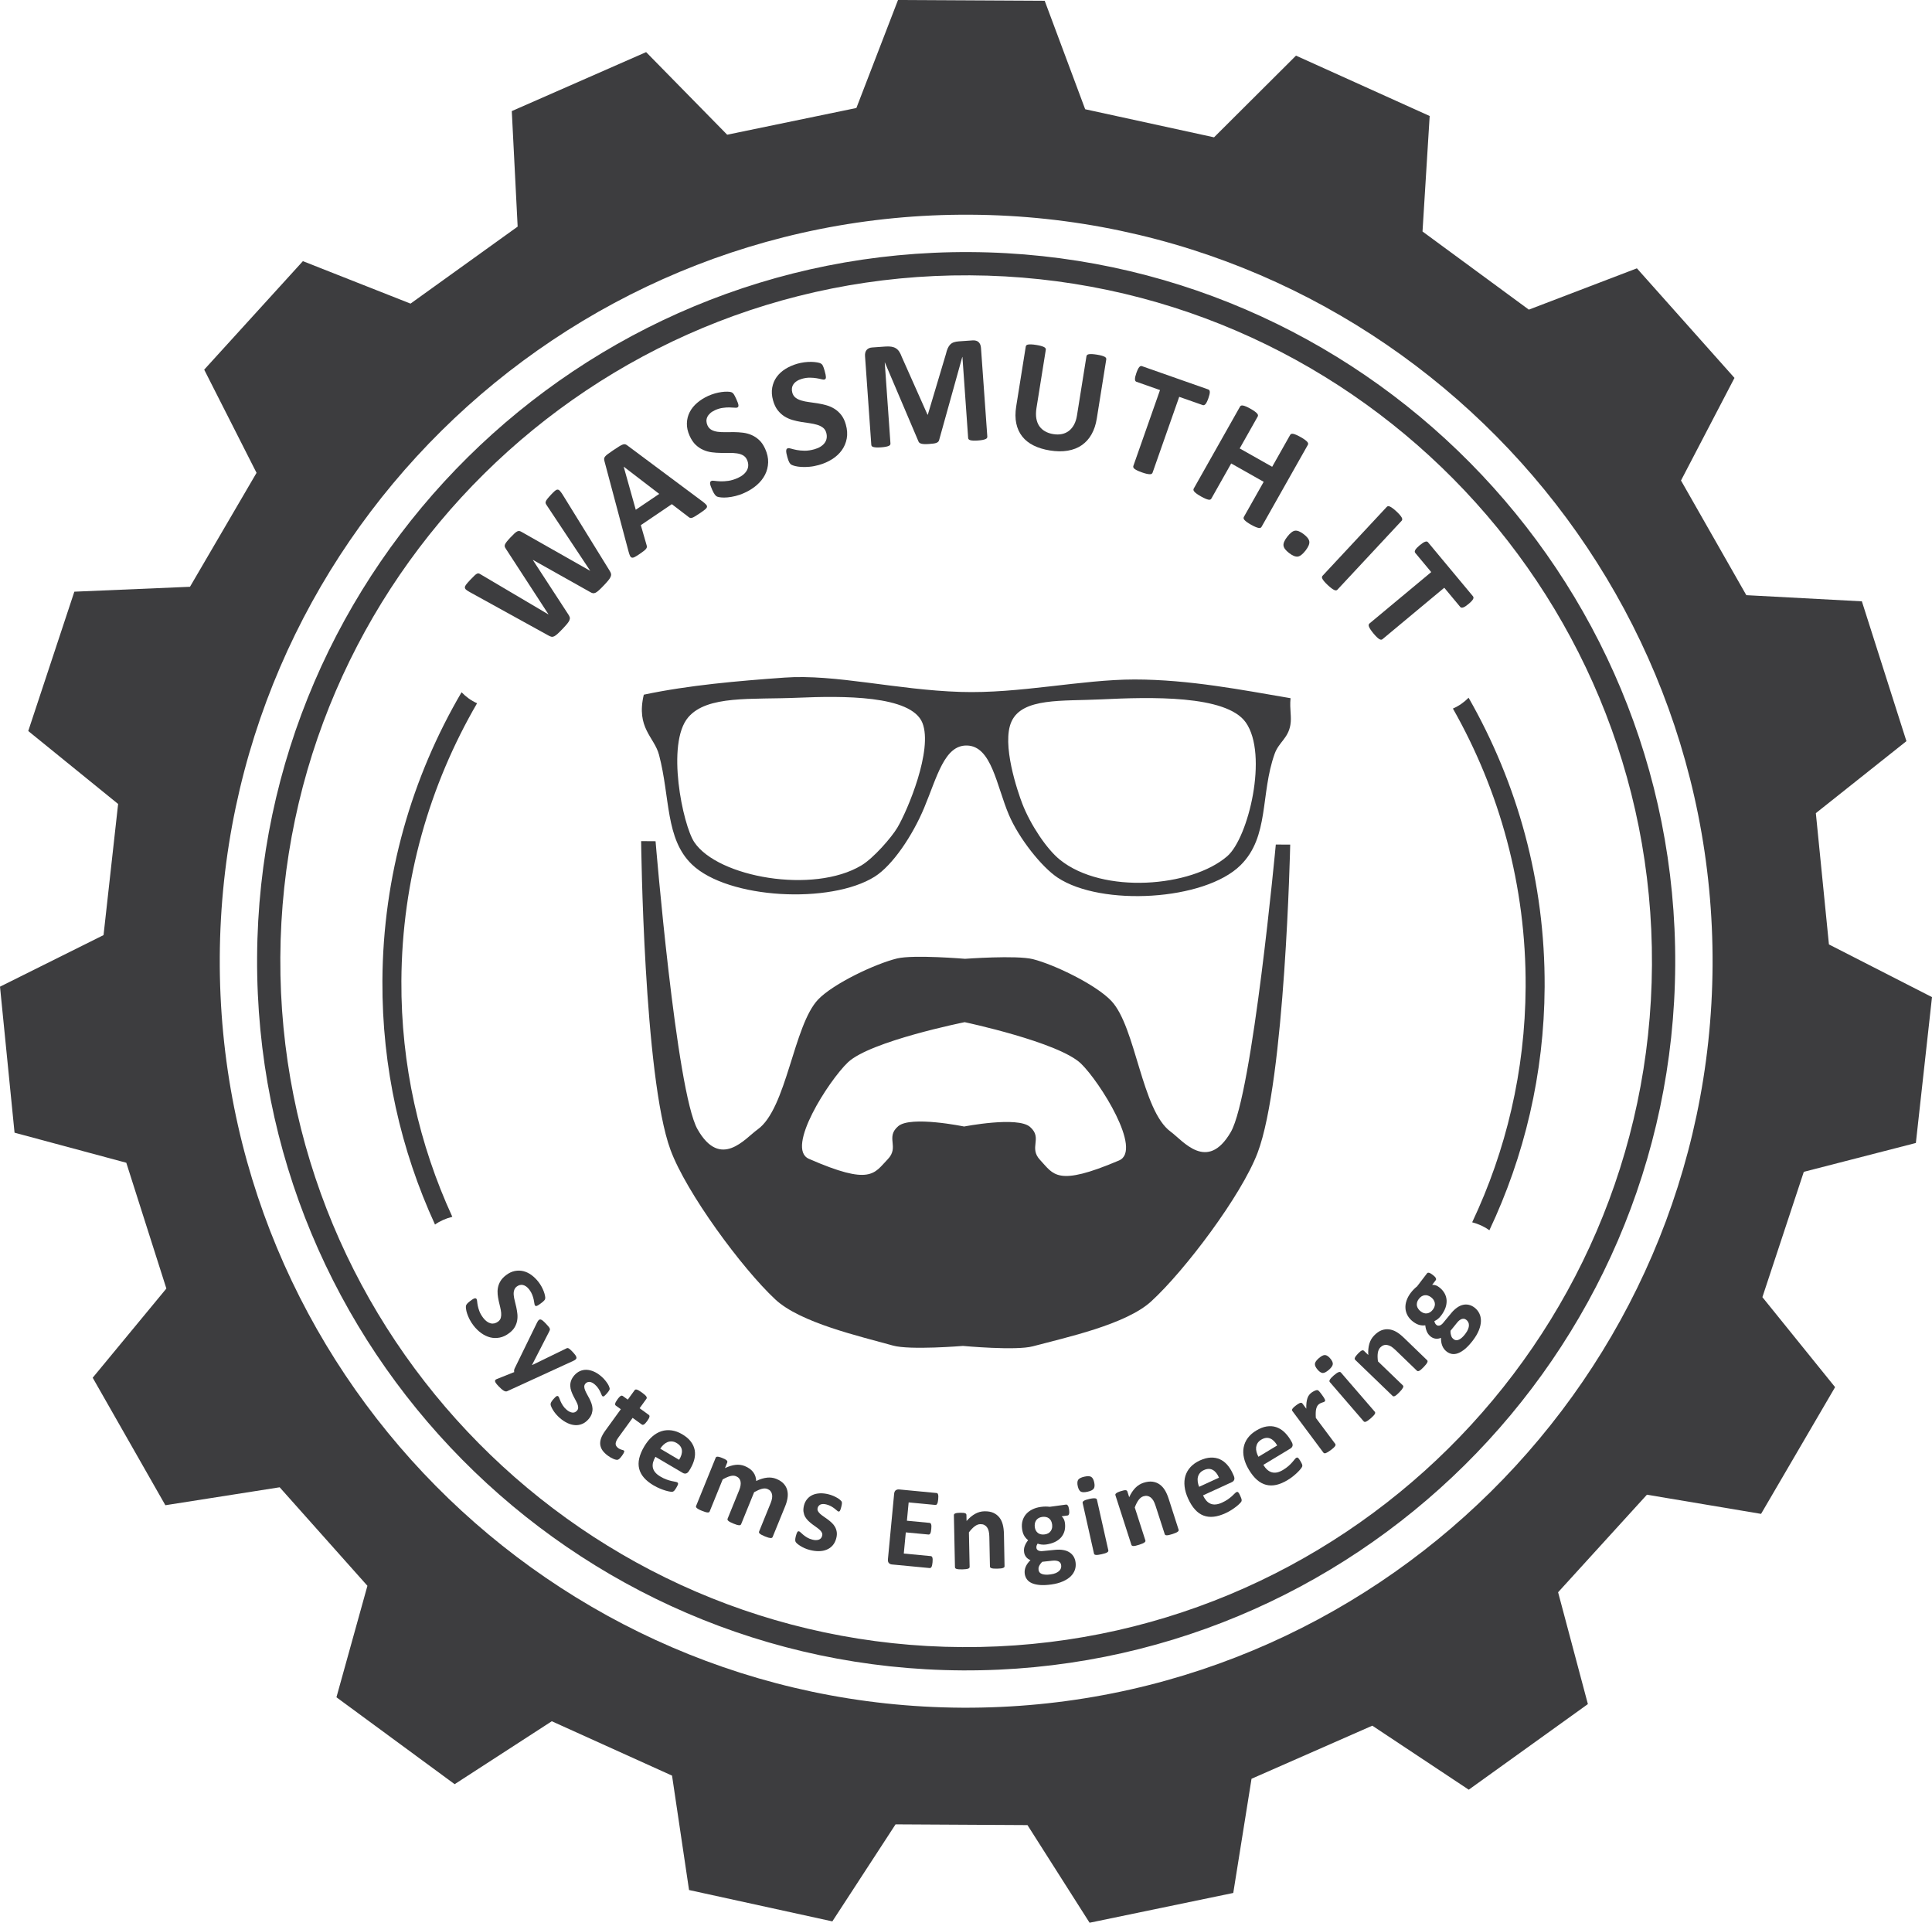 <?xml version="1.0" encoding="utf-8"?>
<!-- Generator: Adobe Illustrator 14.0.0, SVG Export Plug-In . SVG Version: 6.00 Build 43363)  -->
<svg version="1.2" baseProfile="tiny" id="Ebene_1" xmlns="http://www.w3.org/2000/svg" xmlns:xlink="http://www.w3.org/1999/xlink"
	 x="0px" y="0px" width="113.386px" height="112.828px" viewBox="0 0 113.386 112.828" xml:space="preserve">
<g>
	<g>
		<g>
			<g>
				<path fill-rule="evenodd" fill="#3D3D3F" d="M75.74,40.97c-0.064,0.668,0.076,1.08-0.01,1.57
					c-0.137,0.793-0.68,1.012-0.924,1.695c-0.848,2.379-0.301,4.857-2,6.535c-2.111,2.09-8.17,2.43-10.736,0.729
					c-0.947-0.631-2.273-2.309-2.859-3.682c-0.732-1.721-1.012-4.039-2.464-4.07c-1.319-0.029-1.745,1.824-2.507,3.65
					c-0.68,1.631-1.852,3.379-2.902,4.043c-2.58,1.625-8.607,1.324-10.729-0.713c-1.57-1.508-1.273-3.926-1.93-6.426
					c-0.277-1.061-1.36-1.572-0.896-3.537c2.649-0.561,5.539-0.807,8.251-1.002c2.973-0.217,6.588,0.723,10.336,0.84
					c3.458,0.111,7.088-0.729,10.213-0.73C69.792,39.873,72.921,40.492,75.74,40.97z M40.393,42.089
					c-1.316,1.533-0.323,6.318,0.354,7.33c1.38,2.061,6.987,3.059,9.81,1.361c0.713-0.426,1.77-1.645,2.107-2.213
					c0.603-1.014,2.096-4.568,1.472-6.145c-0.651-1.639-4.72-1.59-7.321-1.479C44.077,41.06,41.512,40.787,40.393,42.089z
					 M59.371,42.322C58.75,43.64,59.74,46.494,60,47.167c0.469,1.213,1.42,2.65,2.207,3.285c2.531,2.035,7.711,1.613,9.818-0.209
					c1.248-1.08,2.414-5.965,1.09-7.848c-1.145-1.627-5.621-1.494-8.5-1.355C62.337,41.15,60.025,40.935,59.371,42.322z"/>
			</g>
		</g>
		<path fill="#3D3D3F" d="M74.875,49.558c0,0-1.369,14.682-2.643,16.873c-1.385,2.379-2.812,0.498-3.523-0.02
			c-1.705-1.234-2.041-6.137-3.482-7.672c-0.893-0.951-3.338-2.135-4.604-2.455c-0.965-0.244-3.987-0.021-3.987-0.021
			s-3.018-0.254-3.986-0.021c-1.266,0.307-3.727,1.465-4.631,2.404c-1.455,1.521-1.845,6.418-3.562,7.635
			c-0.719,0.51-2.164,2.375-3.522-0.018c-1.251-2.205-2.461-16.9-2.461-16.9l-0.847-0.006c0,0,0.15,13.844,1.721,18.111
			c0.926,2.516,4.191,6.951,6.149,8.779c1.472,1.377,4.968,2.166,6.91,2.711c0.988,0.279,4.106,0.021,4.106,0.021
			s3.118,0.291,4.108,0.021c1.947-0.521,5.453-1.273,6.941-2.635c1.975-1.807,5.289-6.207,6.242-8.713
			c1.617-4.25,1.916-18.092,1.916-18.092L74.875,49.558z M65.673,68.097c-3.664,1.559-3.834,0.816-4.627-0.025
			c-0.697-0.738,0.168-1.281-0.598-1.947c-0.729-0.633-3.866-0.021-3.866-0.021s-3.129-0.646-3.865-0.02
			c-0.771,0.656,0.086,1.211-0.617,1.941c-0.803,0.83-0.98,1.572-4.627-0.025c-1.398-0.613,1.182-4.609,2.289-5.66
			c1.314-1.248,6.853-2.359,6.853-2.359s5.527,1.172,6.83,2.434C64.541,63.476,67.078,67.5,65.673,68.097z"/>
	</g>
	<g>
		<g>
			<path fill="#3D3D3F" d="M112.439,67.07l0.947-8.559l-6.049-3.092l-0.768-7.703l5.316-4.225l-2.615-8.205l-6.781-0.361
				l-3.834-6.729l3.139-6.02l-5.727-6.43l-6.342,2.424l-6.24-4.586l0.42-6.777L76.06,3.265L71.25,8.058L63.687,6.41l-2.375-6.364
				L52.703,0L50.26,6.337l-7.583,1.568L37.92,3.058l-7.884,3.461l0.344,6.779l-6.287,4.518l-6.316-2.492l-5.793,6.367l3.072,6.055
				l-3.906,6.686L4.363,34.72l-2.705,8.176l5.274,4.281l-0.855,7.695L0,57.898l0.854,8.568l6.558,1.764l2.352,7.381L5.44,80.845
				l4.265,7.482l6.708-1.053l5.15,5.781l-1.818,6.541l6.938,5.1l5.701-3.693l7.057,3.191l0.998,6.713l8.41,1.84l3.709-5.693
				l7.743,0.043l3.645,5.73l8.432-1.748l1.072-6.701l7.088-3.115l5.66,3.756l6.992-5.023l-1.748-6.562l5.213-5.725l6.699,1.125
				l4.344-7.436l-4.266-5.281l2.43-7.354L112.439,67.07z M56.466,100.208c-24.154-0.131-43.697-19.887-43.568-44.041
				c0.131-24.152,19.887-43.699,44.041-43.568c24.155,0.131,43.698,19.889,43.569,44.041
				C100.376,80.796,80.619,100.339,56.466,100.208z"/>
			<path fill="#3D3D3F" d="M56.927,14.792c-22.945-0.125-41.715,18.441-41.838,41.385c-0.125,22.949,18.443,41.717,41.388,41.842
				c22.947,0.123,41.714-18.443,41.839-41.391C98.441,33.683,79.873,14.916,56.927,14.792z M56.485,96.652
				C34.292,96.533,16.333,78.38,16.452,56.185c0.121-22.191,18.275-40.15,40.467-40.029c22.194,0.119,40.153,18.273,40.032,40.465
				C96.832,78.816,78.677,96.773,56.485,96.652z"/>
		</g>
		<g>
			<path fill="#3D3D3F" d="M86.4,71.724c0.383,0.102,0.721,0.258,1.01,0.467c2.049-4.334,3.215-9.168,3.242-14.271
				c0.033-6.172-1.598-11.969-4.463-16.977c-0.258,0.26-0.559,0.479-0.92,0.635c2.74,4.826,4.301,10.4,4.268,16.336
				C89.511,62.851,88.384,67.529,86.4,71.724z"/>
			<path fill="#3D3D3F" d="M26.546,71.402c-0.384,0.096-0.727,0.248-1.016,0.455c-2.002-4.355-3.114-9.201-3.087-14.305
				c0.033-6.172,1.728-11.953,4.645-16.93c0.256,0.264,0.552,0.486,0.911,0.645c-2.79,4.797-4.41,10.355-4.442,16.291
				C23.53,62.494,24.606,67.185,26.546,71.402z"/>
		</g>
		<g id="text_2_">
			<g>
				<path fill="none" d="M76.933,29.617c15.094,11.174,18.271,32.471,7.096,47.568c-11.172,15.094-32.47,18.271-47.564,7.096
					C21.366,73.108,18.188,51.81,29.366,36.714C40.539,21.618,61.837,18.441,76.933,29.617z"/>
				<path fill="#3D3D3F" d="M35.787,33.504c0.04,0.062,0.064,0.121,0.075,0.173c0.01,0.053,0.001,0.11-0.026,0.172
					s-0.071,0.131-0.135,0.208c-0.062,0.077-0.147,0.172-0.253,0.283c-0.118,0.125-0.216,0.223-0.294,0.293
					c-0.076,0.071-0.145,0.12-0.202,0.148c-0.058,0.028-0.111,0.037-0.163,0.026c-0.05-0.01-0.105-0.035-0.169-0.074l-3.337-1.874
					l-0.007,0.007l2.082,3.196c0.04,0.059,0.066,0.114,0.08,0.164c0.013,0.049,0.008,0.104-0.016,0.163
					c-0.022,0.06-0.066,0.128-0.13,0.207c-0.064,0.078-0.153,0.178-0.267,0.298c-0.121,0.127-0.22,0.226-0.298,0.296
					c-0.076,0.07-0.145,0.12-0.201,0.148c-0.059,0.028-0.112,0.037-0.163,0.026s-0.108-0.034-0.173-0.071l-4.622-2.55
					c-0.098-0.055-0.17-0.102-0.218-0.143c-0.046-0.041-0.068-0.086-0.067-0.136c0.002-0.05,0.03-0.109,0.084-0.177
					s0.133-0.157,0.239-0.269c0.098-0.103,0.177-0.183,0.237-0.24c0.06-0.057,0.111-0.096,0.151-0.115
					c0.041-0.02,0.079-0.023,0.113-0.012c0.032,0.011,0.072,0.032,0.121,0.065l3.96,2.34l0.003-0.003l-2.495-3.838
					c-0.034-0.048-0.056-0.092-0.07-0.131c-0.012-0.039-0.009-0.082,0.008-0.13c0.019-0.047,0.053-0.103,0.104-0.167
					c0.052-0.064,0.122-0.146,0.216-0.245c0.1-0.105,0.182-0.187,0.244-0.245c0.064-0.059,0.119-0.098,0.166-0.118
					s0.089-0.026,0.13-0.016c0.041,0.009,0.088,0.031,0.14,0.063l3.99,2.263l0.007-0.006l-2.537-3.822
					c-0.029-0.04-0.051-0.077-0.065-0.112c-0.016-0.035-0.016-0.074,0-0.118c0.015-0.045,0.047-0.098,0.096-0.16
					c0.048-0.062,0.121-0.144,0.218-0.248c0.092-0.096,0.165-0.169,0.222-0.218c0.057-0.048,0.107-0.073,0.155-0.074
					c0.046-0.001,0.092,0.022,0.136,0.07c0.045,0.048,0.097,0.12,0.16,0.216L35.787,33.504z"/>
				<path fill="#3D3D3F" d="M41.24,29.435c0.091,0.07,0.158,0.129,0.201,0.176c0.043,0.048,0.061,0.094,0.05,0.139
					c-0.01,0.044-0.048,0.094-0.113,0.147s-0.16,0.122-0.282,0.205c-0.127,0.086-0.229,0.151-0.302,0.195
					c-0.073,0.045-0.133,0.074-0.179,0.088c-0.045,0.014-0.081,0.016-0.11,0.006c-0.027-0.009-0.059-0.027-0.091-0.053l-0.985-0.754
					l-1.82,1.232l0.334,1.156c0.014,0.042,0.021,0.081,0.021,0.115c0,0.035-0.014,0.071-0.041,0.109s-0.072,0.082-0.135,0.132
					s-0.148,0.111-0.256,0.184c-0.114,0.078-0.207,0.135-0.277,0.171c-0.069,0.037-0.127,0.049-0.171,0.038
					c-0.045-0.012-0.081-0.047-0.109-0.104c-0.027-0.058-0.057-0.14-0.085-0.249l-1.417-5.314c-0.013-0.052-0.019-0.099-0.017-0.139
					c0.002-0.04,0.021-0.081,0.055-0.125c0.035-0.043,0.089-0.093,0.164-0.149c0.075-0.056,0.177-0.127,0.304-0.213
					c0.147-0.1,0.266-0.178,0.356-0.233c0.09-0.055,0.163-0.093,0.221-0.112c0.059-0.019,0.108-0.022,0.147-0.009
					c0.04,0.014,0.083,0.038,0.13,0.076L41.24,29.435z M36.608,27.386l-0.004,0.002l0.708,2.525l1.376-0.931L36.608,27.386z"/>
				<path fill="#3D3D3F" d="M44.903,26.33c0.127,0.28,0.187,0.55,0.178,0.809c-0.009,0.258-0.07,0.5-0.185,0.723
					c-0.114,0.222-0.275,0.423-0.482,0.603s-0.446,0.331-0.719,0.454c-0.183,0.084-0.361,0.146-0.533,0.188
					c-0.171,0.042-0.327,0.068-0.468,0.08c-0.14,0.012-0.262,0.013-0.363,0.003s-0.18-0.025-0.231-0.044
					c-0.051-0.02-0.102-0.06-0.146-0.12c-0.046-0.06-0.098-0.154-0.155-0.28c-0.037-0.085-0.068-0.158-0.088-0.218
					c-0.021-0.061-0.033-0.111-0.037-0.153c-0.004-0.041,0-0.074,0.014-0.099c0.015-0.024,0.036-0.042,0.063-0.055
					c0.038-0.017,0.103-0.019,0.193-0.005c0.09,0.013,0.203,0.023,0.338,0.028c0.135,0.005,0.288-0.004,0.462-0.028
					c0.173-0.024,0.359-0.081,0.561-0.171c0.132-0.06,0.242-0.129,0.333-0.208c0.09-0.079,0.158-0.164,0.205-0.254
					c0.047-0.091,0.069-0.188,0.07-0.29c-0.001-0.103-0.024-0.206-0.072-0.311c-0.054-0.121-0.135-0.21-0.239-0.267
					c-0.105-0.057-0.226-0.094-0.362-0.113s-0.285-0.028-0.447-0.026c-0.161,0.002-0.328,0.002-0.501,0s-0.345-0.013-0.518-0.036
					c-0.172-0.022-0.338-0.068-0.497-0.138c-0.158-0.068-0.307-0.168-0.446-0.297c-0.137-0.129-0.256-0.306-0.357-0.528
					c-0.115-0.256-0.17-0.502-0.162-0.738c0.006-0.237,0.062-0.456,0.165-0.656c0.102-0.201,0.248-0.382,0.438-0.544
					c0.189-0.162,0.407-0.299,0.651-0.41c0.127-0.056,0.257-0.104,0.392-0.143c0.136-0.038,0.266-0.065,0.391-0.082
					c0.124-0.017,0.239-0.024,0.342-0.021c0.104,0.002,0.178,0.012,0.217,0.027c0.04,0.015,0.069,0.03,0.087,0.045
					c0.019,0.014,0.038,0.037,0.061,0.065c0.021,0.028,0.044,0.066,0.067,0.113c0.024,0.047,0.054,0.106,0.086,0.177
					c0.037,0.08,0.064,0.148,0.085,0.205c0.021,0.057,0.035,0.105,0.042,0.146c0.006,0.04,0.003,0.072-0.007,0.097
					c-0.011,0.024-0.03,0.043-0.061,0.057c-0.031,0.014-0.087,0.016-0.17,0.007c-0.084-0.008-0.184-0.013-0.301-0.015
					s-0.247,0.007-0.389,0.028c-0.145,0.02-0.291,0.064-0.443,0.132c-0.117,0.054-0.214,0.115-0.288,0.184
					c-0.075,0.068-0.131,0.142-0.167,0.219c-0.036,0.078-0.053,0.159-0.05,0.244c0.005,0.084,0.024,0.167,0.06,0.246
					c0.055,0.119,0.132,0.206,0.237,0.264c0.103,0.057,0.225,0.095,0.363,0.113c0.14,0.018,0.29,0.025,0.455,0.022
					c0.164-0.003,0.333-0.004,0.506-0.003c0.173,0.002,0.346,0.013,0.521,0.034c0.176,0.022,0.343,0.066,0.503,0.135
					s0.309,0.167,0.446,0.294C44.688,25.945,44.805,26.116,44.903,26.33z"/>
				<path fill="#3D3D3F" d="M49.639,24.908c0.084,0.296,0.103,0.571,0.055,0.826c-0.047,0.255-0.145,0.483-0.29,0.686
					c-0.147,0.203-0.336,0.378-0.566,0.524c-0.232,0.147-0.491,0.261-0.779,0.342c-0.194,0.055-0.379,0.09-0.556,0.104
					c-0.176,0.016-0.334,0.019-0.474,0.01c-0.142-0.009-0.262-0.026-0.361-0.051c-0.098-0.025-0.172-0.052-0.221-0.079
					c-0.049-0.027-0.091-0.074-0.127-0.141c-0.036-0.067-0.073-0.167-0.11-0.3c-0.025-0.09-0.044-0.167-0.056-0.229
					c-0.012-0.063-0.016-0.115-0.013-0.156c0.002-0.041,0.012-0.073,0.028-0.095c0.018-0.022,0.041-0.037,0.07-0.045
					c0.04-0.011,0.104-0.004,0.192,0.023c0.087,0.027,0.197,0.053,0.329,0.079c0.134,0.026,0.287,0.04,0.462,0.042
					c0.174,0.002,0.367-0.026,0.579-0.086c0.14-0.04,0.26-0.091,0.361-0.156c0.1-0.065,0.181-0.138,0.239-0.221
					c0.062-0.083,0.098-0.174,0.114-0.276c0.015-0.102,0.007-0.208-0.024-0.317c-0.036-0.128-0.102-0.228-0.196-0.299
					c-0.097-0.073-0.21-0.128-0.342-0.167s-0.277-0.07-0.438-0.093s-0.325-0.047-0.496-0.074c-0.17-0.027-0.339-0.065-0.507-0.114
					c-0.167-0.048-0.325-0.118-0.471-0.209c-0.146-0.092-0.279-0.213-0.396-0.361c-0.117-0.149-0.209-0.34-0.275-0.576
					c-0.076-0.27-0.093-0.521-0.05-0.754c0.042-0.232,0.129-0.441,0.261-0.624c0.132-0.183,0.304-0.34,0.515-0.472
					c0.213-0.133,0.448-0.234,0.706-0.308c0.134-0.037,0.27-0.065,0.409-0.083c0.139-0.018,0.272-0.025,0.398-0.023
					s0.24,0.012,0.342,0.03c0.103,0.018,0.173,0.038,0.21,0.059c0.036,0.021,0.062,0.04,0.08,0.058
					c0.015,0.017,0.032,0.042,0.048,0.073c0.017,0.032,0.034,0.073,0.051,0.123c0.018,0.05,0.036,0.112,0.058,0.188
					c0.024,0.084,0.042,0.156,0.054,0.215s0.019,0.109,0.02,0.15c0,0.04-0.007,0.072-0.021,0.094
					c-0.014,0.023-0.038,0.039-0.069,0.047c-0.031,0.01-0.088,0.004-0.169-0.017c-0.081-0.022-0.18-0.042-0.294-0.061
					c-0.116-0.02-0.246-0.03-0.39-0.032c-0.146-0.001-0.298,0.021-0.458,0.065c-0.124,0.036-0.229,0.082-0.312,0.138
					c-0.085,0.056-0.151,0.121-0.198,0.192c-0.047,0.071-0.075,0.148-0.084,0.232c-0.009,0.084-0.003,0.168,0.022,0.253
					c0.034,0.125,0.1,0.223,0.192,0.295c0.095,0.073,0.209,0.128,0.344,0.167c0.135,0.04,0.283,0.07,0.447,0.091
					c0.162,0.021,0.329,0.045,0.499,0.072c0.171,0.027,0.341,0.065,0.512,0.112c0.17,0.047,0.329,0.117,0.477,0.208
					c0.147,0.092,0.281,0.211,0.397,0.358C49.485,24.495,49.577,24.682,49.639,24.908z"/>
				<path fill="#3D3D3F" d="M57.944,25.619c0.002,0.03-0.005,0.058-0.021,0.083c-0.014,0.026-0.043,0.047-0.086,0.065
					c-0.042,0.018-0.1,0.034-0.171,0.049c-0.071,0.014-0.162,0.025-0.273,0.033c-0.108,0.008-0.199,0.01-0.272,0.006
					c-0.073-0.004-0.131-0.012-0.174-0.024c-0.044-0.012-0.075-0.029-0.096-0.052c-0.02-0.023-0.03-0.049-0.032-0.079l-0.335-4.752
					l-0.01,0l-1.356,4.868c-0.009,0.04-0.026,0.074-0.053,0.102c-0.024,0.027-0.06,0.05-0.106,0.068
					c-0.044,0.019-0.104,0.032-0.175,0.042c-0.072,0.01-0.16,0.019-0.262,0.025c-0.103,0.007-0.189,0.01-0.263,0.007
					c-0.072-0.002-0.133-0.01-0.181-0.023c-0.048-0.013-0.086-0.03-0.115-0.053c-0.028-0.022-0.049-0.049-0.06-0.082l-1.971-4.633
					l-0.008,0l0.335,4.752c0.003,0.031-0.004,0.058-0.02,0.083c-0.014,0.026-0.043,0.047-0.087,0.065
					c-0.045,0.019-0.102,0.035-0.172,0.048c-0.07,0.014-0.161,0.025-0.272,0.033c-0.108,0.007-0.198,0.01-0.271,0.006
					c-0.074-0.004-0.133-0.012-0.178-0.024c-0.044-0.012-0.076-0.03-0.094-0.052c-0.019-0.023-0.028-0.049-0.03-0.08l-0.368-5.205
					c-0.011-0.153,0.021-0.274,0.096-0.361c0.076-0.086,0.182-0.135,0.317-0.144l0.776-0.055c0.138-0.01,0.258-0.007,0.359,0.009
					c0.1,0.016,0.188,0.047,0.265,0.095c0.075,0.047,0.141,0.112,0.195,0.195s0.104,0.185,0.149,0.309l1.51,3.391l0.018-0.001
					l1.064-3.563c0.029-0.129,0.064-0.239,0.105-0.33c0.039-0.091,0.089-0.165,0.146-0.224c0.059-0.059,0.129-0.102,0.212-0.131
					c0.083-0.028,0.18-0.046,0.291-0.054l0.799-0.056c0.081-0.006,0.151,0,0.212,0.017s0.109,0.044,0.15,0.082
					c0.04,0.038,0.073,0.086,0.097,0.143c0.024,0.058,0.039,0.124,0.044,0.199L57.944,25.619z"/>
				<path fill="#3D3D3F" d="M64.369,24.559c-0.056,0.355-0.159,0.664-0.308,0.927c-0.148,0.264-0.341,0.476-0.574,0.637
					c-0.233,0.162-0.508,0.269-0.821,0.322c-0.314,0.054-0.665,0.05-1.052-0.012c-0.363-0.059-0.683-0.156-0.956-0.293
					c-0.276-0.138-0.498-0.314-0.667-0.531c-0.171-0.217-0.286-0.471-0.348-0.764c-0.062-0.292-0.063-0.624-0.005-0.992l0.562-3.517
					c0.005-0.03,0.019-0.056,0.04-0.077s0.058-0.035,0.105-0.042c0.048-0.008,0.11-0.01,0.187-0.007
					c0.076,0.002,0.172,0.014,0.288,0.032c0.113,0.018,0.206,0.038,0.279,0.059c0.073,0.021,0.131,0.042,0.173,0.064
					c0.043,0.022,0.07,0.046,0.088,0.074c0.015,0.027,0.021,0.056,0.016,0.085l-0.546,3.413c-0.037,0.23-0.04,0.434-0.011,0.61
					c0.03,0.178,0.089,0.33,0.176,0.457c0.089,0.127,0.202,0.23,0.342,0.308c0.138,0.079,0.298,0.133,0.48,0.162
					c0.184,0.03,0.354,0.028,0.509-0.005c0.154-0.033,0.291-0.096,0.41-0.188c0.118-0.093,0.219-0.214,0.3-0.365
					c0.08-0.15,0.137-0.327,0.169-0.53l0.557-3.48c0.005-0.03,0.019-0.056,0.04-0.077s0.056-0.035,0.103-0.043
					c0.047-0.007,0.11-0.01,0.187-0.007c0.078,0.004,0.173,0.015,0.286,0.032c0.112,0.019,0.205,0.038,0.276,0.058
					c0.072,0.021,0.129,0.042,0.172,0.064c0.041,0.022,0.07,0.046,0.084,0.073c0.015,0.027,0.02,0.055,0.014,0.085L64.369,24.559z"
					/>
				<path fill="#3D3D3F" d="M70.916,23.374c-0.029,0.083-0.058,0.151-0.085,0.207c-0.027,0.057-0.056,0.099-0.081,0.13
					c-0.026,0.031-0.055,0.05-0.081,0.06c-0.028,0.009-0.054,0.01-0.079,0.001l-1.384-0.486l-1.564,4.452
					c-0.011,0.028-0.028,0.051-0.056,0.067c-0.026,0.017-0.063,0.024-0.111,0.022c-0.048,0-0.109-0.009-0.185-0.026
					c-0.076-0.017-0.168-0.044-0.275-0.082c-0.108-0.038-0.196-0.074-0.267-0.108c-0.069-0.034-0.123-0.066-0.162-0.095
					c-0.036-0.029-0.061-0.058-0.071-0.087c-0.01-0.03-0.011-0.059-0.001-0.087l1.565-4.452l-1.383-0.487
					c-0.028-0.009-0.05-0.026-0.063-0.051c-0.015-0.024-0.022-0.057-0.023-0.097c-0.002-0.041,0.004-0.091,0.017-0.152
					c0.014-0.061,0.035-0.132,0.064-0.215c0.029-0.085,0.06-0.156,0.087-0.213c0.027-0.058,0.056-0.102,0.082-0.132
					c0.027-0.03,0.053-0.05,0.079-0.059c0.024-0.009,0.052-0.008,0.081,0.002l3.893,1.368c0.025,0.009,0.047,0.025,0.062,0.048
					c0.016,0.023,0.025,0.055,0.027,0.096c0.001,0.041-0.006,0.092-0.019,0.154C70.967,23.213,70.946,23.287,70.916,23.374z"/>
				<path fill="#3D3D3F" d="M74.036,30.919c-0.015,0.026-0.036,0.044-0.065,0.056c-0.028,0.012-0.066,0.013-0.113,0.003
					s-0.105-0.028-0.175-0.057c-0.071-0.03-0.155-0.072-0.256-0.128c-0.103-0.058-0.185-0.109-0.248-0.156
					c-0.062-0.045-0.108-0.086-0.139-0.12c-0.032-0.035-0.049-0.067-0.055-0.098C72.98,30.388,72.986,30.36,73,30.333l1.164-2.06
					l-1.907-1.077l-1.164,2.061c-0.015,0.026-0.035,0.045-0.062,0.058c-0.028,0.013-0.065,0.014-0.112,0.005
					c-0.046-0.009-0.105-0.029-0.176-0.058c-0.069-0.029-0.156-0.073-0.258-0.13c-0.101-0.057-0.182-0.108-0.245-0.153
					c-0.062-0.045-0.109-0.086-0.141-0.122c-0.033-0.036-0.051-0.068-0.056-0.099c-0.006-0.031,0-0.059,0.014-0.085l2.719-4.815
					c0.015-0.026,0.037-0.045,0.065-0.057c0.029-0.011,0.067-0.012,0.114-0.003c0.047,0.009,0.105,0.028,0.177,0.058
					s0.157,0.073,0.258,0.13c0.102,0.058,0.184,0.109,0.245,0.154c0.061,0.045,0.107,0.085,0.14,0.121
					c0.031,0.035,0.05,0.068,0.054,0.098c0.004,0.03-0.001,0.058-0.017,0.084l-1.056,1.872l1.906,1.076l1.057-1.871
					c0.016-0.026,0.037-0.046,0.065-0.057c0.029-0.011,0.066-0.013,0.112-0.004c0.045,0.008,0.104,0.027,0.175,0.058
					c0.071,0.029,0.158,0.073,0.262,0.132c0.1,0.056,0.18,0.106,0.24,0.151c0.062,0.045,0.109,0.085,0.141,0.12
					c0.031,0.036,0.051,0.069,0.057,0.1c0.005,0.03-0.001,0.059-0.015,0.085L74.036,30.919z"/>
				<path fill="#3D3D3F" d="M76.624,32.302c-0.172,0.222-0.325,0.341-0.462,0.358c-0.136,0.016-0.306-0.053-0.506-0.207
					c-0.201-0.155-0.311-0.299-0.329-0.434c-0.019-0.134,0.053-0.307,0.215-0.517c0.174-0.225,0.328-0.345,0.465-0.362
					c0.136-0.017,0.307,0.053,0.51,0.209c0.198,0.152,0.307,0.296,0.325,0.43C76.86,31.916,76.788,32.088,76.624,32.302z"/>
				<path fill="#3D3D3F" d="M78.491,34.603c-0.02,0.022-0.046,0.036-0.076,0.04c-0.031,0.004-0.068-0.003-0.112-0.023
					c-0.043-0.02-0.095-0.052-0.156-0.097c-0.062-0.045-0.136-0.108-0.222-0.188c-0.084-0.079-0.151-0.147-0.2-0.206
					c-0.05-0.059-0.087-0.109-0.109-0.151c-0.023-0.042-0.033-0.079-0.032-0.11c0.003-0.031,0.014-0.058,0.034-0.08l3.771-4.045
					c0.02-0.022,0.046-0.035,0.076-0.04c0.031-0.004,0.069,0.004,0.113,0.025c0.045,0.021,0.098,0.054,0.159,0.099
					c0.061,0.044,0.134,0.106,0.218,0.184c0.086,0.081,0.153,0.149,0.203,0.208c0.048,0.058,0.083,0.107,0.107,0.15
					c0.022,0.042,0.032,0.078,0.03,0.109c-0.002,0.032-0.013,0.058-0.034,0.08L78.491,34.603z"/>
				<path fill="#3D3D3F" d="M86.185,35.442c-0.067,0.056-0.127,0.101-0.179,0.135c-0.053,0.033-0.098,0.057-0.137,0.069
					c-0.039,0.013-0.072,0.016-0.101,0.01c-0.028-0.006-0.052-0.019-0.069-0.041l-0.938-1.126l-3.627,3.02
					c-0.022,0.019-0.051,0.029-0.081,0.029c-0.032,0-0.068-0.012-0.107-0.037c-0.042-0.025-0.09-0.064-0.146-0.118
					c-0.056-0.054-0.12-0.124-0.194-0.212c-0.073-0.089-0.132-0.166-0.174-0.23c-0.042-0.065-0.072-0.12-0.089-0.164
					c-0.018-0.045-0.022-0.082-0.017-0.113c0.005-0.031,0.02-0.055,0.043-0.075l3.627-3.019l-0.938-1.126
					c-0.019-0.023-0.028-0.049-0.028-0.077c0-0.028,0.01-0.06,0.029-0.095s0.05-0.076,0.094-0.122
					c0.042-0.045,0.098-0.096,0.164-0.152c0.07-0.058,0.132-0.104,0.185-0.139c0.055-0.034,0.101-0.058,0.139-0.07
					c0.039-0.013,0.072-0.016,0.099-0.011c0.025,0.006,0.048,0.02,0.067,0.043l2.64,3.171c0.018,0.021,0.026,0.046,0.028,0.074
					c0.002,0.028-0.006,0.06-0.026,0.096c-0.019,0.036-0.051,0.077-0.095,0.123C86.312,35.332,86.254,35.384,86.185,35.442z"/>
			</g>
			<g>
				<path fill="none" d="M37.803,27.591c15.611-10.436,36.734-6.246,47.173,9.371c10.436,15.615,6.248,36.733-9.369,47.17
					c-15.611,10.441-36.734,6.244-47.175-9.367C18,59.152,22.189,38.03,37.803,27.591z"/>
				<path fill="#3D3D3F" d="M29.893,78.219c-0.184,0.143-0.373,0.232-0.564,0.27c-0.192,0.038-0.38,0.034-0.562-0.012
					c-0.184-0.047-0.359-0.131-0.526-0.252c-0.168-0.121-0.32-0.271-0.457-0.45c-0.093-0.121-0.169-0.242-0.229-0.361
					c-0.059-0.118-0.105-0.229-0.139-0.33s-0.055-0.19-0.064-0.268c-0.011-0.077-0.013-0.136-0.007-0.178
					c0.005-0.041,0.026-0.084,0.063-0.127c0.036-0.044,0.096-0.099,0.18-0.162c0.056-0.043,0.104-0.077,0.146-0.104
					c0.04-0.025,0.075-0.043,0.105-0.052c0.029-0.01,0.055-0.013,0.075-0.007c0.02,0.007,0.037,0.018,0.051,0.035
					c0.02,0.026,0.032,0.073,0.038,0.144c0.005,0.068,0.018,0.153,0.036,0.253c0.02,0.1,0.053,0.211,0.1,0.335
					c0.048,0.124,0.121,0.25,0.223,0.383c0.066,0.087,0.136,0.156,0.21,0.209c0.073,0.054,0.147,0.089,0.222,0.108
					c0.075,0.02,0.15,0.019,0.226,0.002c0.075-0.018,0.147-0.054,0.217-0.106c0.079-0.061,0.131-0.135,0.155-0.221
					c0.023-0.088,0.03-0.184,0.021-0.286c-0.01-0.104-0.028-0.216-0.057-0.334c-0.029-0.118-0.059-0.241-0.087-0.368
					s-0.05-0.257-0.062-0.388c-0.013-0.131-0.008-0.26,0.016-0.389c0.023-0.128,0.071-0.256,0.144-0.379
					c0.071-0.124,0.181-0.242,0.327-0.354c0.168-0.129,0.34-0.211,0.515-0.247c0.176-0.034,0.347-0.031,0.511,0.01
					c0.165,0.041,0.324,0.118,0.476,0.229c0.151,0.113,0.289,0.249,0.413,0.41c0.063,0.083,0.12,0.171,0.172,0.264
					c0.051,0.094,0.094,0.184,0.127,0.273c0.034,0.089,0.059,0.172,0.074,0.248c0.017,0.078,0.021,0.131,0.018,0.164
					c-0.004,0.032-0.01,0.056-0.018,0.071c-0.008,0.017-0.021,0.034-0.038,0.055c-0.017,0.021-0.041,0.044-0.071,0.07
					c-0.03,0.025-0.069,0.058-0.116,0.093c-0.052,0.041-0.098,0.074-0.136,0.098c-0.038,0.025-0.072,0.044-0.1,0.056
					c-0.029,0.012-0.053,0.016-0.073,0.012c-0.02-0.003-0.037-0.016-0.052-0.034c-0.016-0.021-0.027-0.062-0.035-0.125
					s-0.021-0.137-0.04-0.224c-0.019-0.086-0.048-0.18-0.087-0.281c-0.04-0.103-0.097-0.203-0.173-0.302
					c-0.06-0.078-0.121-0.14-0.185-0.182c-0.063-0.044-0.127-0.072-0.189-0.086c-0.063-0.013-0.126-0.011-0.188,0.006
					c-0.061,0.018-0.118,0.045-0.17,0.086c-0.079,0.059-0.13,0.133-0.153,0.219C30.146,75.8,30.14,75.896,30.15,76
					c0.01,0.106,0.03,0.219,0.062,0.339c0.03,0.121,0.06,0.244,0.089,0.372c0.027,0.127,0.049,0.257,0.063,0.39
					c0.014,0.133,0.009,0.264-0.014,0.394s-0.069,0.256-0.14,0.379C30.14,77.997,30.034,78.112,29.893,78.219z"/>
				<path fill="#3D3D3F" d="M30.798,81.163l-1.038,0.475c-0.056,0.024-0.123,0.013-0.204-0.037
					c-0.081-0.049-0.183-0.137-0.303-0.264c-0.062-0.065-0.109-0.122-0.142-0.167s-0.051-0.084-0.057-0.116
					c-0.005-0.033,0.001-0.06,0.02-0.079c0.018-0.021,0.047-0.039,0.086-0.054l1.021-0.407c-0.011-0.031-0.014-0.064-0.009-0.102
					c0.004-0.038,0.014-0.071,0.028-0.102l1.313-2.689c0.037-0.076,0.071-0.129,0.103-0.157c0.03-0.029,0.064-0.043,0.1-0.039
					c0.036,0.004,0.08,0.026,0.132,0.066c0.051,0.041,0.113,0.1,0.188,0.179c0.066,0.07,0.119,0.128,0.155,0.172
					c0.037,0.043,0.062,0.082,0.073,0.114c0.013,0.033,0.013,0.063,0.004,0.096c-0.011,0.03-0.028,0.07-0.055,0.118l-0.988,1.924
					l0.007,0.008l1.963-0.955c0.052-0.031,0.093-0.046,0.122-0.043c0.029,0.004,0.063,0.019,0.104,0.049s0.104,0.091,0.191,0.182
					c0.067,0.072,0.12,0.135,0.158,0.188s0.058,0.1,0.061,0.139c0.004,0.04-0.01,0.074-0.041,0.104
					c-0.03,0.028-0.073,0.056-0.127,0.082L30.798,81.163z"/>
				<path fill="#3D3D3F" d="M34.543,83.273c-0.113,0.131-0.238,0.226-0.374,0.283c-0.135,0.057-0.276,0.08-0.425,0.07
					c-0.147-0.01-0.297-0.051-0.449-0.124c-0.15-0.072-0.298-0.17-0.441-0.294c-0.086-0.074-0.162-0.152-0.229-0.232
					c-0.067-0.081-0.124-0.158-0.169-0.231s-0.078-0.14-0.102-0.195s-0.037-0.102-0.041-0.136c-0.003-0.035,0.007-0.076,0.03-0.124
					s0.067-0.109,0.133-0.185c0.043-0.051,0.08-0.089,0.109-0.115c0.029-0.028,0.056-0.049,0.078-0.06
					c0.022-0.014,0.042-0.018,0.058-0.015c0.015,0.003,0.03,0.012,0.046,0.024c0.02,0.017,0.038,0.052,0.057,0.105
					s0.044,0.117,0.076,0.19c0.033,0.074,0.076,0.153,0.131,0.239c0.054,0.087,0.127,0.169,0.221,0.25
					c0.058,0.05,0.115,0.089,0.171,0.116c0.057,0.027,0.111,0.045,0.164,0.052s0.104,0,0.15-0.02
					c0.047-0.021,0.09-0.052,0.129-0.097c0.044-0.052,0.066-0.109,0.066-0.174c0-0.065-0.014-0.134-0.042-0.207
					c-0.029-0.073-0.066-0.15-0.111-0.231c-0.046-0.082-0.091-0.167-0.135-0.257c-0.045-0.09-0.084-0.183-0.117-0.277
					c-0.033-0.096-0.054-0.193-0.058-0.294c-0.006-0.101,0.01-0.204,0.045-0.309c0.035-0.106,0.1-0.212,0.193-0.321
					c0.097-0.109,0.205-0.192,0.328-0.247c0.123-0.056,0.253-0.081,0.391-0.076s0.28,0.04,0.428,0.104
					c0.147,0.064,0.294,0.159,0.438,0.285c0.072,0.062,0.139,0.128,0.197,0.197s0.109,0.135,0.151,0.198s0.074,0.12,0.096,0.171
					c0.022,0.051,0.036,0.09,0.041,0.117c0.005,0.026,0.006,0.05,0.002,0.07c-0.004,0.019-0.013,0.038-0.025,0.059
					c-0.012,0.022-0.028,0.046-0.049,0.075c-0.02,0.029-0.048,0.063-0.082,0.104c-0.04,0.047-0.074,0.083-0.103,0.109
					c-0.027,0.027-0.052,0.047-0.072,0.06c-0.021,0.012-0.04,0.016-0.056,0.013c-0.016-0.002-0.029-0.01-0.044-0.021
					c-0.015-0.014-0.031-0.043-0.049-0.09c-0.017-0.047-0.041-0.102-0.072-0.164c-0.031-0.063-0.071-0.132-0.12-0.206
					s-0.115-0.146-0.197-0.219c-0.059-0.051-0.115-0.088-0.169-0.113s-0.104-0.039-0.15-0.04c-0.048-0.002-0.091,0.008-0.13,0.025
					c-0.04,0.018-0.075,0.045-0.105,0.079c-0.045,0.054-0.068,0.112-0.066,0.177c0.001,0.063,0.017,0.134,0.047,0.207
					c0.029,0.073,0.067,0.152,0.114,0.235s0.093,0.168,0.14,0.258c0.045,0.089,0.084,0.182,0.12,0.279
					c0.035,0.096,0.056,0.194,0.062,0.297c0.006,0.101-0.009,0.203-0.042,0.31C34.695,83.063,34.634,83.168,34.543,83.273z"/>
				<path fill="#3D3D3F" d="M36.504,85.422c-0.06,0.08-0.109,0.14-0.15,0.177c-0.042,0.035-0.078,0.056-0.106,0.061
					c-0.029,0.006-0.065,0.004-0.107-0.006c-0.043-0.01-0.089-0.024-0.14-0.046s-0.104-0.047-0.158-0.078
					c-0.056-0.032-0.107-0.066-0.16-0.104c-0.139-0.102-0.245-0.205-0.321-0.312c-0.076-0.11-0.12-0.225-0.135-0.346
					c-0.013-0.12,0.005-0.248,0.053-0.382c0.05-0.134,0.128-0.275,0.238-0.427l0.917-1.265l-0.296-0.215
					c-0.035-0.025-0.046-0.066-0.033-0.123s0.057-0.136,0.13-0.236c0.039-0.055,0.073-0.099,0.105-0.132
					c0.031-0.033,0.059-0.057,0.083-0.071c0.025-0.015,0.048-0.021,0.068-0.021c0.021,0.002,0.04,0.009,0.059,0.021l0.293,0.213
					l0.399-0.551c0.014-0.018,0.03-0.031,0.051-0.039c0.021-0.007,0.049-0.007,0.082,0.003c0.035,0.01,0.076,0.027,0.125,0.057
					c0.048,0.027,0.105,0.066,0.172,0.114c0.068,0.049,0.123,0.093,0.165,0.13c0.042,0.038,0.072,0.07,0.091,0.099
					c0.018,0.029,0.028,0.057,0.028,0.078c0,0.023-0.006,0.044-0.02,0.062l-0.399,0.552l0.537,0.389
					c0.019,0.013,0.031,0.029,0.039,0.049c0.006,0.02,0.007,0.043,0,0.071c-0.005,0.027-0.02,0.062-0.042,0.102
					s-0.053,0.087-0.091,0.141c-0.074,0.103-0.136,0.168-0.186,0.198c-0.05,0.029-0.092,0.032-0.128,0.006l-0.539-0.391
					l-0.841,1.159c-0.098,0.135-0.149,0.251-0.156,0.349c-0.006,0.099,0.045,0.187,0.154,0.267c0.037,0.026,0.072,0.047,0.107,0.062
					c0.033,0.015,0.065,0.026,0.094,0.034c0.029,0.009,0.055,0.016,0.075,0.021c0.02,0.004,0.036,0.011,0.049,0.021
					c0.011,0.008,0.02,0.019,0.025,0.032c0.005,0.014,0.004,0.033-0.005,0.056c-0.009,0.024-0.022,0.055-0.041,0.091
					C36.57,85.327,36.541,85.371,36.504,85.422z"/>
				<path fill="#3D3D3F" d="M40.449,86.295c-0.053,0.091-0.112,0.146-0.179,0.166c-0.065,0.019-0.134,0.008-0.204-0.034l-1.6-0.941
					c-0.065,0.111-0.112,0.222-0.14,0.328c-0.027,0.107-0.03,0.209-0.011,0.308c0.021,0.098,0.067,0.19,0.139,0.277
					s0.171,0.168,0.299,0.243c0.13,0.077,0.249,0.135,0.357,0.173c0.109,0.04,0.206,0.069,0.292,0.089
					c0.085,0.02,0.156,0.033,0.214,0.043c0.059,0.01,0.103,0.022,0.132,0.039c0.018,0.011,0.03,0.023,0.038,0.037
					s0.01,0.032,0.008,0.055c-0.003,0.021-0.012,0.051-0.028,0.084c-0.016,0.035-0.039,0.075-0.067,0.125
					c-0.025,0.043-0.048,0.079-0.068,0.108c-0.02,0.029-0.038,0.054-0.055,0.073c-0.017,0.019-0.033,0.033-0.05,0.043
					c-0.017,0.012-0.035,0.02-0.056,0.025c-0.021,0.007-0.067,0.005-0.138-0.006c-0.071-0.01-0.157-0.029-0.259-0.059
					s-0.214-0.069-0.338-0.12s-0.25-0.114-0.38-0.19c-0.233-0.138-0.421-0.287-0.562-0.45c-0.141-0.162-0.234-0.338-0.282-0.526
					c-0.047-0.189-0.046-0.393,0.004-0.609s0.146-0.447,0.291-0.693c0.139-0.233,0.292-0.427,0.464-0.578
					c0.171-0.151,0.354-0.259,0.546-0.321c0.192-0.062,0.393-0.077,0.599-0.049c0.206,0.029,0.413,0.104,0.622,0.227
					c0.22,0.13,0.389,0.273,0.506,0.43c0.119,0.157,0.193,0.322,0.227,0.496c0.032,0.174,0.025,0.354-0.02,0.539
					c-0.046,0.184-0.123,0.367-0.231,0.553L40.449,86.295z M39.855,85.661c0.129-0.204,0.184-0.392,0.164-0.563
					s-0.123-0.312-0.31-0.422c-0.094-0.056-0.187-0.087-0.276-0.092c-0.091-0.007-0.177,0.007-0.259,0.04
					c-0.081,0.033-0.158,0.083-0.23,0.149c-0.072,0.067-0.138,0.146-0.196,0.235L39.855,85.661z"/>
				<path fill="#3D3D3F" d="M45.345,90.19c-0.009,0.021-0.022,0.037-0.042,0.048c-0.019,0.011-0.046,0.015-0.079,0.015
					c-0.034-0.003-0.077-0.011-0.13-0.025c-0.054-0.017-0.118-0.039-0.196-0.07c-0.081-0.034-0.145-0.062-0.193-0.089
					c-0.048-0.025-0.086-0.051-0.112-0.072c-0.026-0.023-0.042-0.045-0.048-0.066c-0.005-0.021-0.003-0.041,0.005-0.062l0.681-1.676
					c0.039-0.095,0.064-0.186,0.079-0.271c0.014-0.085,0.014-0.164-0.001-0.233c-0.015-0.072-0.043-0.134-0.086-0.187
					c-0.044-0.055-0.104-0.096-0.184-0.129c-0.095-0.039-0.206-0.041-0.333-0.006c-0.127,0.034-0.276,0.1-0.447,0.195l-0.763,1.877
					c-0.009,0.021-0.022,0.037-0.042,0.047c-0.019,0.013-0.046,0.017-0.08,0.015c-0.036-0.002-0.079-0.011-0.132-0.025
					c-0.053-0.016-0.117-0.04-0.193-0.07c-0.078-0.032-0.142-0.061-0.19-0.086c-0.048-0.025-0.086-0.051-0.111-0.073
					c-0.027-0.023-0.043-0.045-0.05-0.066c-0.006-0.02-0.005-0.042,0.003-0.062l0.681-1.676c0.039-0.096,0.065-0.186,0.079-0.271
					c0.014-0.086,0.014-0.163,0.001-0.234c-0.013-0.07-0.042-0.132-0.087-0.187c-0.045-0.053-0.104-0.095-0.181-0.126
					c-0.098-0.04-0.209-0.042-0.337-0.008c-0.127,0.034-0.275,0.099-0.444,0.196l-0.763,1.877c-0.008,0.021-0.022,0.037-0.041,0.048
					c-0.019,0.012-0.046,0.016-0.082,0.013c-0.034-0.001-0.078-0.01-0.131-0.025c-0.053-0.015-0.118-0.038-0.196-0.07
					c-0.078-0.031-0.142-0.06-0.19-0.087c-0.048-0.025-0.086-0.05-0.111-0.073c-0.027-0.023-0.043-0.045-0.05-0.064
					c-0.006-0.021-0.005-0.043,0.004-0.064l1.147-2.824c0.008-0.021,0.021-0.037,0.038-0.049c0.017-0.013,0.042-0.017,0.073-0.017
					s0.07,0.007,0.115,0.021c0.046,0.012,0.102,0.03,0.167,0.057c0.067,0.028,0.122,0.054,0.164,0.076
					c0.042,0.023,0.073,0.045,0.093,0.065c0.021,0.021,0.033,0.041,0.037,0.062s0.002,0.04-0.007,0.062l-0.133,0.327
					c0.226-0.106,0.433-0.17,0.622-0.191s0.368,0.003,0.537,0.07c0.116,0.049,0.216,0.103,0.299,0.164s0.151,0.131,0.206,0.205
					c0.055,0.075,0.095,0.155,0.122,0.24c0.027,0.084,0.043,0.174,0.047,0.266c0.122-0.056,0.236-0.101,0.344-0.133
					s0.21-0.053,0.306-0.062c0.096-0.009,0.188-0.008,0.274,0.005c0.088,0.012,0.173,0.034,0.255,0.068
					c0.188,0.076,0.334,0.173,0.437,0.288c0.104,0.115,0.172,0.243,0.207,0.384c0.035,0.142,0.04,0.292,0.015,0.451
					s-0.071,0.32-0.138,0.483L45.345,90.19z"/>
				<path fill="#3D3D3F" d="M49.08,90.26c-0.043,0.169-0.113,0.309-0.209,0.42c-0.096,0.112-0.212,0.196-0.349,0.252
					c-0.137,0.058-0.289,0.087-0.457,0.09s-0.344-0.02-0.526-0.066c-0.11-0.028-0.214-0.063-0.31-0.105
					c-0.097-0.043-0.181-0.087-0.254-0.133s-0.132-0.088-0.179-0.128c-0.046-0.041-0.078-0.076-0.097-0.104
					c-0.019-0.03-0.028-0.07-0.028-0.124c-0.001-0.053,0.012-0.128,0.036-0.225c0.017-0.064,0.032-0.115,0.047-0.152
					c0.014-0.038,0.028-0.066,0.043-0.088c0.015-0.021,0.03-0.033,0.046-0.037c0.015-0.005,0.032-0.005,0.053,0
					c0.023,0.007,0.057,0.03,0.097,0.069c0.04,0.04,0.091,0.085,0.153,0.137s0.137,0.104,0.223,0.156
					c0.087,0.052,0.189,0.094,0.309,0.124c0.075,0.02,0.144,0.029,0.206,0.029c0.062-0.001,0.119-0.011,0.17-0.027
					c0.05-0.019,0.092-0.046,0.126-0.085c0.033-0.038,0.057-0.086,0.071-0.144c0.017-0.066,0.012-0.129-0.017-0.186
					c-0.029-0.059-0.073-0.113-0.131-0.166c-0.059-0.053-0.126-0.105-0.203-0.158c-0.076-0.053-0.155-0.109-0.234-0.17
					c-0.08-0.061-0.156-0.126-0.229-0.196c-0.073-0.07-0.134-0.149-0.184-0.236c-0.049-0.089-0.081-0.188-0.097-0.297
					c-0.015-0.11-0.005-0.234,0.03-0.374c0.036-0.142,0.098-0.263,0.184-0.368c0.085-0.104,0.19-0.184,0.315-0.241
					s0.269-0.09,0.43-0.098c0.16-0.009,0.334,0.012,0.52,0.059c0.093,0.024,0.18,0.054,0.265,0.089
					c0.083,0.036,0.158,0.072,0.224,0.111c0.065,0.037,0.119,0.074,0.162,0.109c0.043,0.036,0.072,0.065,0.089,0.087
					s0.027,0.043,0.031,0.062c0.005,0.019,0.007,0.04,0.006,0.064c-0.002,0.023-0.006,0.054-0.011,0.089s-0.015,0.078-0.028,0.129
					c-0.015,0.06-0.029,0.107-0.042,0.145c-0.013,0.036-0.026,0.065-0.039,0.085c-0.014,0.02-0.028,0.032-0.044,0.036
					c-0.015,0.005-0.031,0.004-0.049,0c-0.021-0.006-0.048-0.024-0.084-0.059c-0.035-0.034-0.082-0.072-0.138-0.114
					c-0.056-0.043-0.122-0.087-0.199-0.131s-0.169-0.08-0.274-0.107c-0.075-0.02-0.143-0.028-0.201-0.027
					c-0.06,0.001-0.11,0.013-0.153,0.031c-0.042,0.021-0.077,0.048-0.104,0.081c-0.028,0.033-0.048,0.072-0.059,0.117
					c-0.018,0.068-0.012,0.131,0.019,0.188c0.03,0.057,0.075,0.112,0.134,0.165c0.06,0.053,0.129,0.105,0.208,0.159
					c0.08,0.054,0.159,0.109,0.239,0.169s0.157,0.125,0.231,0.194c0.075,0.071,0.139,0.152,0.188,0.239
					c0.05,0.089,0.084,0.187,0.101,0.296C49.123,90.005,49.114,90.125,49.08,90.26z"/>
				<path fill="#3D3D3F" d="M54.729,91.675c-0.006,0.066-0.014,0.121-0.024,0.164c-0.01,0.044-0.021,0.078-0.035,0.105
					C54.654,91.97,54.639,91.99,54.62,92c-0.018,0.012-0.037,0.016-0.058,0.014l-2.212-0.211c-0.074-0.006-0.136-0.034-0.183-0.083
					s-0.064-0.124-0.056-0.224l0.364-3.838c0.01-0.101,0.042-0.17,0.097-0.21c0.056-0.038,0.121-0.055,0.195-0.048l2.198,0.21
					c0.021,0.001,0.038,0.009,0.053,0.021c0.015,0.014,0.027,0.035,0.035,0.064c0.009,0.029,0.014,0.066,0.016,0.11
					c0.001,0.046-0.001,0.103-0.008,0.17c-0.006,0.063-0.014,0.117-0.023,0.16c-0.01,0.045-0.022,0.079-0.036,0.104
					c-0.014,0.027-0.029,0.046-0.047,0.057c-0.017,0.012-0.035,0.016-0.056,0.014l-1.572-0.149l-0.102,1.075l1.33,0.126
					c0.021,0.002,0.039,0.01,0.055,0.024c0.016,0.014,0.028,0.035,0.037,0.062c0.009,0.027,0.014,0.063,0.016,0.108
					s-0.001,0.099-0.008,0.162c-0.006,0.065-0.014,0.12-0.023,0.162c-0.01,0.043-0.021,0.077-0.035,0.102
					c-0.014,0.025-0.029,0.043-0.048,0.052c-0.019,0.011-0.037,0.014-0.058,0.012l-1.331-0.126l-0.118,1.242l1.586,0.15
					c0.021,0.002,0.039,0.011,0.055,0.024c0.016,0.015,0.028,0.036,0.037,0.063c0.009,0.028,0.014,0.064,0.016,0.11
					C54.737,91.554,54.734,91.609,54.729,91.675z"/>
				<path fill="#3D3D3F" d="M58.955,91.903c0.002,0.023-0.006,0.042-0.018,0.06c-0.016,0.018-0.037,0.032-0.068,0.044
					c-0.031,0.014-0.074,0.021-0.131,0.029c-0.057,0.006-0.125,0.01-0.207,0.013c-0.084,0.002-0.154,0.001-0.211-0.004
					c-0.055-0.005-0.1-0.013-0.131-0.023c-0.033-0.011-0.055-0.025-0.07-0.041c-0.014-0.018-0.021-0.037-0.021-0.06l-0.035-1.739
					c-0.004-0.147-0.016-0.265-0.041-0.348c-0.021-0.085-0.055-0.156-0.098-0.216c-0.043-0.059-0.096-0.104-0.162-0.137
					c-0.065-0.031-0.141-0.046-0.228-0.044c-0.109,0.002-0.219,0.043-0.328,0.126c-0.11,0.082-0.225,0.2-0.342,0.355l0.042,2.026
					c0,0.022-0.006,0.043-0.02,0.061c-0.013,0.018-0.036,0.032-0.069,0.044c-0.033,0.013-0.076,0.021-0.131,0.028
					s-0.124,0.011-0.208,0.014c-0.085,0.001-0.154,0-0.209-0.005c-0.055-0.004-0.099-0.012-0.132-0.022s-0.058-0.024-0.071-0.042
					c-0.014-0.017-0.021-0.036-0.021-0.06l-0.063-3.048c0-0.022,0.005-0.043,0.016-0.06c0.012-0.018,0.031-0.032,0.061-0.045
					c0.03-0.012,0.067-0.021,0.114-0.028c0.047-0.006,0.105-0.01,0.177-0.012c0.072-0.001,0.133,0,0.181,0.005
					c0.048,0.006,0.085,0.013,0.111,0.023s0.045,0.024,0.058,0.043c0.012,0.016,0.018,0.036,0.018,0.059l0.008,0.352
					c0.165-0.186,0.334-0.325,0.506-0.421c0.173-0.095,0.353-0.144,0.542-0.147c0.207-0.005,0.383,0.026,0.525,0.09
					c0.145,0.066,0.262,0.158,0.352,0.272c0.09,0.115,0.156,0.252,0.197,0.408c0.043,0.156,0.066,0.345,0.072,0.565L58.955,91.903z"
					/>
				<path fill="#3D3D3F" d="M62.744,88.592c0.016,0.108,0.014,0.191-0.004,0.247c-0.018,0.055-0.045,0.085-0.08,0.089l-0.355,0.049
					c0.057,0.047,0.102,0.104,0.131,0.17c0.031,0.066,0.053,0.136,0.062,0.211c0.023,0.176,0.016,0.337-0.023,0.48
					c-0.041,0.146-0.109,0.272-0.205,0.381c-0.098,0.108-0.219,0.197-0.367,0.268c-0.148,0.069-0.318,0.116-0.508,0.144
					c-0.096,0.013-0.191,0.014-0.281,0.001c-0.092-0.011-0.164-0.029-0.215-0.054c-0.023,0.032-0.043,0.07-0.059,0.113
					c-0.016,0.044-0.021,0.091-0.014,0.141c0.008,0.065,0.045,0.114,0.107,0.148c0.064,0.034,0.148,0.047,0.252,0.037l0.738-0.073
					c0.174-0.017,0.33-0.014,0.469,0.01c0.141,0.022,0.262,0.067,0.363,0.131c0.102,0.062,0.184,0.143,0.248,0.243
					c0.062,0.101,0.104,0.217,0.121,0.354c0.021,0.147,0.008,0.293-0.039,0.434c-0.049,0.141-0.131,0.27-0.248,0.385
					c-0.117,0.114-0.271,0.213-0.463,0.296c-0.189,0.085-0.416,0.145-0.68,0.181c-0.258,0.035-0.48,0.045-0.666,0.029
					c-0.188-0.016-0.346-0.053-0.471-0.109c-0.127-0.056-0.223-0.131-0.289-0.225c-0.068-0.093-0.109-0.199-0.127-0.319
					c-0.01-0.073-0.01-0.146,0-0.216c0.012-0.07,0.029-0.14,0.059-0.207s0.066-0.133,0.113-0.196s0.102-0.128,0.164-0.188
					c-0.104-0.038-0.189-0.099-0.254-0.181c-0.066-0.082-0.105-0.176-0.119-0.281c-0.02-0.135-0.006-0.26,0.041-0.377
					c0.047-0.118,0.111-0.228,0.195-0.329c-0.088-0.068-0.166-0.154-0.229-0.259c-0.062-0.104-0.104-0.239-0.127-0.403
					c-0.023-0.176-0.014-0.338,0.029-0.485c0.043-0.146,0.113-0.275,0.211-0.388c0.098-0.11,0.219-0.201,0.365-0.273
					s0.312-0.121,0.498-0.146c0.096-0.013,0.188-0.021,0.275-0.021c0.088,0.001,0.172,0.005,0.248,0.015l0.959-0.131
					c0.037-0.005,0.072,0.016,0.104,0.062C62.705,88.393,62.728,88.475,62.744,88.592z M61.748,89.457
					c-0.021-0.162-0.084-0.282-0.186-0.36c-0.104-0.078-0.238-0.106-0.402-0.084c-0.084,0.013-0.154,0.036-0.215,0.073
					c-0.059,0.037-0.105,0.082-0.141,0.136c-0.035,0.055-0.059,0.115-0.07,0.183c-0.012,0.066-0.012,0.136-0.004,0.205
					c0.021,0.154,0.084,0.269,0.186,0.346c0.104,0.078,0.234,0.104,0.395,0.084c0.086-0.014,0.158-0.036,0.219-0.072
					c0.059-0.036,0.107-0.08,0.141-0.133c0.035-0.054,0.061-0.112,0.074-0.178C61.755,89.591,61.757,89.525,61.748,89.457z
					 M62.277,91.84c-0.014-0.101-0.064-0.174-0.152-0.217c-0.09-0.043-0.205-0.057-0.348-0.043l-0.609,0.066
					c-0.053,0.051-0.094,0.099-0.123,0.144c-0.029,0.044-0.053,0.085-0.068,0.124c-0.018,0.039-0.027,0.076-0.029,0.11
					c-0.002,0.035,0,0.071,0.004,0.106c0.016,0.113,0.084,0.192,0.207,0.235c0.121,0.042,0.287,0.05,0.494,0.021
					c0.129-0.017,0.236-0.044,0.32-0.082s0.15-0.083,0.199-0.133s0.08-0.104,0.096-0.16C62.283,91.957,62.287,91.9,62.277,91.84z"/>
				<path fill="#3D3D3F" d="M64.216,86.978c0.037,0.168,0.029,0.293-0.025,0.373s-0.176,0.141-0.361,0.183
					c-0.189,0.043-0.324,0.04-0.404-0.008c-0.078-0.048-0.137-0.152-0.174-0.314c-0.037-0.169-0.029-0.294,0.023-0.375
					c0.053-0.08,0.174-0.143,0.363-0.186c0.188-0.04,0.32-0.038,0.4,0.011C64.121,86.71,64.179,86.816,64.216,86.978z
					 M65.046,90.974c0.004,0.022,0.002,0.043-0.008,0.062s-0.029,0.039-0.059,0.057c-0.029,0.02-0.07,0.037-0.123,0.055
					c-0.053,0.017-0.119,0.035-0.201,0.053c-0.084,0.02-0.15,0.031-0.205,0.038s-0.1,0.007-0.135,0.004
					c-0.035-0.004-0.061-0.013-0.078-0.026s-0.027-0.031-0.033-0.054l-0.666-2.969c-0.004-0.022-0.002-0.042,0.008-0.062
					c0.01-0.021,0.029-0.039,0.059-0.06c0.029-0.02,0.07-0.039,0.121-0.058c0.053-0.018,0.119-0.036,0.201-0.055
					c0.084-0.02,0.152-0.03,0.207-0.036c0.055-0.005,0.1-0.006,0.135-0.001s0.061,0.015,0.078,0.028
					c0.018,0.015,0.027,0.031,0.031,0.055L65.046,90.974z"/>
				<path fill="#3D3D3F" d="M69.169,89.758c0.008,0.022,0.008,0.043,0,0.063s-0.025,0.042-0.053,0.062
					c-0.025,0.021-0.064,0.043-0.117,0.065c-0.051,0.021-0.115,0.047-0.193,0.072c-0.08,0.025-0.148,0.044-0.203,0.056
					s-0.1,0.018-0.133,0.015c-0.035,0-0.061-0.007-0.078-0.019s-0.031-0.028-0.037-0.05l-0.535-1.656
					c-0.045-0.142-0.092-0.248-0.137-0.322c-0.047-0.073-0.1-0.132-0.156-0.177c-0.059-0.045-0.123-0.073-0.195-0.086
					c-0.072-0.012-0.148-0.004-0.232,0.022c-0.104,0.035-0.195,0.105-0.277,0.216s-0.158,0.257-0.225,0.439l0.621,1.929
					c0.008,0.021,0.008,0.042,0,0.063c-0.008,0.021-0.025,0.042-0.055,0.062c-0.027,0.021-0.066,0.043-0.117,0.064
					c-0.051,0.022-0.115,0.046-0.195,0.072c-0.08,0.025-0.148,0.044-0.201,0.056c-0.055,0.012-0.098,0.017-0.133,0.016
					s-0.062-0.007-0.08-0.02c-0.02-0.013-0.031-0.028-0.039-0.051l-0.934-2.901c-0.008-0.021-0.008-0.043-0.004-0.062
					c0.006-0.02,0.021-0.04,0.047-0.06c0.023-0.021,0.057-0.04,0.1-0.06c0.043-0.021,0.098-0.041,0.166-0.062
					c0.068-0.023,0.127-0.039,0.174-0.048c0.049-0.01,0.086-0.013,0.115-0.011c0.027,0.004,0.051,0.012,0.066,0.023
					c0.016,0.013,0.027,0.029,0.035,0.053l0.107,0.335c0.104-0.227,0.225-0.408,0.363-0.549c0.139-0.14,0.297-0.239,0.477-0.297
					c0.197-0.064,0.375-0.085,0.531-0.064c0.156,0.022,0.295,0.074,0.414,0.16c0.119,0.085,0.223,0.196,0.307,0.333
					c0.086,0.138,0.162,0.312,0.229,0.522L69.169,89.758z"/>
				<path fill="#3D3D3F" d="M72.402,86.586c0.043,0.096,0.055,0.177,0.033,0.241s-0.07,0.115-0.145,0.148l-1.686,0.774
					c0.053,0.118,0.117,0.218,0.188,0.302c0.072,0.083,0.154,0.146,0.248,0.185c0.092,0.04,0.193,0.055,0.305,0.045
					c0.113-0.009,0.236-0.044,0.371-0.105c0.137-0.063,0.252-0.128,0.348-0.195c0.094-0.067,0.174-0.13,0.238-0.188
					c0.064-0.06,0.117-0.11,0.158-0.152c0.041-0.043,0.076-0.071,0.107-0.085c0.018-0.008,0.035-0.013,0.051-0.011
					c0.016,0.001,0.033,0.01,0.051,0.024c0.016,0.016,0.033,0.039,0.053,0.071c0.018,0.034,0.039,0.075,0.062,0.127
					c0.021,0.046,0.039,0.085,0.051,0.118c0.014,0.033,0.023,0.062,0.029,0.087s0.008,0.046,0.008,0.066
					c-0.002,0.019-0.006,0.039-0.012,0.06c-0.008,0.021-0.035,0.057-0.084,0.109s-0.113,0.111-0.197,0.179
					c-0.082,0.066-0.18,0.136-0.291,0.209c-0.111,0.072-0.236,0.14-0.373,0.203c-0.246,0.112-0.477,0.181-0.689,0.203
					c-0.215,0.024-0.412,0-0.594-0.069c-0.184-0.069-0.35-0.186-0.498-0.352c-0.15-0.164-0.283-0.375-0.402-0.635
					c-0.113-0.246-0.184-0.484-0.209-0.711c-0.027-0.227-0.012-0.438,0.047-0.631c0.061-0.193,0.16-0.367,0.303-0.521
					c0.141-0.151,0.322-0.279,0.541-0.38c0.232-0.106,0.447-0.163,0.643-0.17s0.375,0.025,0.535,0.098
					c0.162,0.073,0.305,0.181,0.43,0.323c0.127,0.144,0.234,0.312,0.324,0.508L72.402,86.586z M71.541,86.71
					c-0.094-0.222-0.217-0.374-0.369-0.456c-0.15-0.082-0.326-0.078-0.521,0.013c-0.1,0.045-0.178,0.104-0.234,0.175
					c-0.057,0.07-0.094,0.149-0.115,0.233c-0.02,0.087-0.021,0.178-0.008,0.275s0.039,0.197,0.08,0.296L71.541,86.71z"/>
				<path fill="#3D3D3F" d="M75.798,84.599c0.055,0.09,0.074,0.168,0.061,0.235S75.802,84.957,75.732,85l-1.588,0.959
					c0.066,0.111,0.141,0.204,0.223,0.279c0.08,0.073,0.17,0.126,0.266,0.155c0.096,0.028,0.197,0.031,0.309,0.011
					c0.111-0.022,0.23-0.072,0.357-0.148c0.127-0.077,0.234-0.155,0.322-0.232c0.086-0.077,0.158-0.149,0.215-0.215
					c0.059-0.065,0.105-0.121,0.141-0.168s0.068-0.079,0.096-0.097c0.02-0.011,0.035-0.016,0.051-0.017
					c0.016,0.001,0.033,0.006,0.051,0.02c0.02,0.013,0.039,0.034,0.062,0.063c0.021,0.031,0.049,0.072,0.078,0.12
					c0.025,0.043,0.047,0.08,0.062,0.111c0.018,0.032,0.029,0.059,0.039,0.083c0.008,0.023,0.014,0.045,0.016,0.064
					c0,0.02-0.002,0.04-0.006,0.062s-0.029,0.06-0.07,0.117c-0.043,0.059-0.102,0.125-0.176,0.2s-0.162,0.155-0.266,0.24
					c-0.104,0.086-0.219,0.166-0.348,0.244c-0.232,0.141-0.453,0.233-0.662,0.282c-0.211,0.045-0.41,0.045-0.6-0.004
					c-0.188-0.048-0.367-0.146-0.533-0.291c-0.168-0.146-0.324-0.343-0.471-0.586c-0.141-0.232-0.238-0.46-0.289-0.682
					c-0.053-0.224-0.061-0.436-0.023-0.634c0.037-0.199,0.117-0.383,0.24-0.551s0.289-0.314,0.496-0.439
					c0.219-0.132,0.424-0.212,0.617-0.241c0.195-0.029,0.375-0.018,0.545,0.036c0.168,0.055,0.322,0.145,0.463,0.272
					c0.141,0.129,0.268,0.283,0.379,0.467L75.798,84.599z M74.957,84.82c-0.119-0.21-0.258-0.348-0.418-0.412
					c-0.16-0.063-0.332-0.04-0.518,0.072c-0.094,0.055-0.164,0.123-0.213,0.199c-0.049,0.077-0.076,0.159-0.088,0.246
					c-0.008,0.088-0.002,0.18,0.023,0.275c0.023,0.095,0.062,0.189,0.113,0.284L74.957,84.82z"/>
				<path fill="#3D3D3F" d="M77.587,81.854c0.049,0.066,0.088,0.121,0.115,0.166c0.027,0.046,0.047,0.082,0.057,0.111
					c0.012,0.029,0.014,0.053,0.008,0.07c-0.004,0.019-0.016,0.034-0.035,0.048c-0.014,0.011-0.033,0.021-0.055,0.027
					c-0.023,0.007-0.051,0.015-0.078,0.025c-0.027,0.01-0.059,0.021-0.09,0.035c-0.033,0.014-0.064,0.034-0.098,0.058
					c-0.039,0.029-0.072,0.065-0.1,0.109c-0.025,0.044-0.047,0.099-0.064,0.162c-0.016,0.063-0.027,0.139-0.029,0.227
					c-0.004,0.089-0.002,0.191,0.006,0.311l1.137,1.522c0.014,0.02,0.02,0.039,0.02,0.062c-0.002,0.022-0.012,0.048-0.031,0.076
					s-0.051,0.062-0.09,0.099c-0.041,0.038-0.096,0.081-0.162,0.132c-0.068,0.05-0.125,0.09-0.172,0.117
					c-0.049,0.028-0.088,0.048-0.121,0.06c-0.033,0.01-0.061,0.012-0.082,0.006c-0.021-0.005-0.039-0.017-0.053-0.034l-1.822-2.444
					c-0.014-0.02-0.02-0.038-0.021-0.059c0-0.021,0.008-0.044,0.023-0.071c0.018-0.027,0.043-0.057,0.076-0.09
					c0.035-0.032,0.08-0.069,0.137-0.111c0.059-0.043,0.107-0.078,0.15-0.101c0.041-0.025,0.076-0.04,0.105-0.047
					c0.027-0.007,0.051-0.006,0.07,0.001s0.035,0.02,0.049,0.037l0.227,0.305c-0.004-0.14,0-0.26,0.012-0.361
					c0.014-0.101,0.031-0.188,0.057-0.262s0.059-0.136,0.1-0.187c0.041-0.052,0.088-0.097,0.139-0.135
					c0.023-0.018,0.051-0.036,0.08-0.053c0.029-0.019,0.061-0.035,0.094-0.05c0.035-0.016,0.066-0.027,0.094-0.036
					c0.029-0.008,0.051-0.011,0.068-0.009c0.016,0.002,0.031,0.006,0.043,0.014c0.014,0.007,0.029,0.019,0.047,0.035
					c0.018,0.018,0.041,0.044,0.072,0.081C77.5,81.737,77.539,81.789,77.587,81.854z"/>
				<path fill="#3D3D3F" d="M78.066,79.71c0.113,0.131,0.164,0.244,0.154,0.341c-0.012,0.096-0.088,0.207-0.232,0.332
					c-0.148,0.126-0.268,0.188-0.359,0.184c-0.092-0.005-0.193-0.069-0.301-0.195c-0.113-0.131-0.166-0.245-0.158-0.342
					c0.01-0.097,0.086-0.207,0.232-0.334c0.146-0.125,0.266-0.186,0.359-0.182C77.855,79.52,77.957,79.583,78.066,79.71z
					 M80.683,82.84c0.016,0.019,0.023,0.037,0.025,0.06c0,0.021-0.008,0.047-0.025,0.077c-0.018,0.031-0.045,0.065-0.084,0.106
					c-0.037,0.039-0.088,0.088-0.15,0.143c-0.064,0.056-0.119,0.099-0.164,0.129c-0.045,0.032-0.084,0.055-0.117,0.068
					c-0.031,0.012-0.059,0.017-0.08,0.013c-0.023-0.004-0.041-0.015-0.055-0.031l-1.988-2.304c-0.016-0.017-0.023-0.035-0.023-0.058
					c-0.002-0.021,0.006-0.048,0.023-0.079c0.016-0.031,0.043-0.067,0.08-0.108s0.088-0.089,0.15-0.145
					c0.064-0.054,0.119-0.098,0.164-0.128c0.047-0.03,0.086-0.052,0.119-0.064c0.033-0.012,0.061-0.016,0.082-0.012
					s0.041,0.014,0.055,0.031L80.683,82.84z"/>
				<path fill="#3D3D3F" d="M83.753,79.814c0.018,0.017,0.025,0.034,0.029,0.057c0.002,0.021-0.002,0.048-0.018,0.079
					c-0.014,0.03-0.037,0.067-0.072,0.112c-0.035,0.044-0.08,0.096-0.137,0.155c-0.059,0.06-0.109,0.109-0.152,0.146
					c-0.043,0.035-0.08,0.062-0.109,0.076c-0.031,0.016-0.057,0.021-0.08,0.02c-0.02-0.002-0.039-0.011-0.057-0.026l-1.252-1.208
					c-0.107-0.103-0.197-0.176-0.273-0.219c-0.076-0.042-0.15-0.07-0.221-0.082c-0.072-0.013-0.143-0.008-0.211,0.017
					c-0.07,0.023-0.135,0.067-0.195,0.13c-0.074,0.078-0.123,0.186-0.143,0.32c-0.021,0.137-0.018,0.301,0.008,0.493l1.459,1.407
					c0.018,0.016,0.027,0.035,0.029,0.057s-0.004,0.048-0.018,0.08c-0.016,0.031-0.039,0.068-0.072,0.112
					c-0.035,0.044-0.08,0.096-0.139,0.156s-0.109,0.108-0.152,0.144c-0.041,0.035-0.078,0.062-0.109,0.077
					c-0.031,0.017-0.057,0.022-0.08,0.021c-0.021-0.002-0.041-0.011-0.057-0.026l-2.195-2.116c-0.016-0.016-0.025-0.034-0.029-0.054
					c-0.006-0.021-0.002-0.044,0.012-0.073c0.012-0.029,0.031-0.063,0.061-0.102c0.027-0.037,0.066-0.08,0.115-0.133
					c0.051-0.052,0.096-0.093,0.133-0.125c0.037-0.029,0.068-0.051,0.096-0.061c0.025-0.012,0.049-0.016,0.068-0.012
					c0.021,0.005,0.039,0.014,0.055,0.029l0.256,0.245c-0.016-0.248,0.006-0.467,0.061-0.656c0.055-0.188,0.148-0.351,0.281-0.486
					c0.143-0.149,0.289-0.251,0.438-0.308c0.148-0.054,0.293-0.072,0.439-0.054c0.145,0.018,0.289,0.067,0.428,0.148
					c0.141,0.081,0.289,0.198,0.449,0.353L83.753,79.814z"/>
				<path fill="#3D3D3F" d="M84.091,74.814c0.086,0.066,0.143,0.125,0.17,0.176c0.025,0.052,0.027,0.093,0.006,0.122l-0.217,0.285
					c0.072-0.007,0.145,0.003,0.213,0.027s0.133,0.06,0.191,0.105c0.143,0.108,0.25,0.228,0.322,0.357
					c0.074,0.132,0.115,0.27,0.123,0.415s-0.016,0.295-0.07,0.449c-0.057,0.153-0.143,0.306-0.26,0.458
					c-0.059,0.078-0.125,0.145-0.197,0.201s-0.137,0.093-0.191,0.111c0.008,0.04,0.02,0.081,0.039,0.123s0.049,0.079,0.09,0.109
					c0.053,0.04,0.113,0.049,0.182,0.029c0.068-0.021,0.137-0.071,0.203-0.152l0.473-0.572c0.109-0.135,0.225-0.241,0.34-0.323
					c0.115-0.083,0.232-0.138,0.348-0.164c0.117-0.028,0.232-0.028,0.348-0.002s0.227,0.081,0.336,0.163
					c0.119,0.092,0.211,0.203,0.277,0.337c0.066,0.133,0.098,0.283,0.096,0.448c-0.002,0.164-0.041,0.343-0.117,0.536
					c-0.076,0.192-0.195,0.396-0.355,0.606c-0.158,0.206-0.309,0.37-0.453,0.492c-0.145,0.12-0.281,0.205-0.41,0.254
					c-0.129,0.05-0.25,0.064-0.363,0.046c-0.113-0.02-0.217-0.065-0.312-0.139c-0.061-0.046-0.111-0.098-0.154-0.153
					c-0.043-0.058-0.076-0.12-0.104-0.188c-0.027-0.066-0.047-0.141-0.059-0.218c-0.012-0.078-0.018-0.162-0.018-0.249
					c-0.1,0.046-0.203,0.062-0.307,0.05c-0.104-0.011-0.199-0.051-0.285-0.115c-0.105-0.081-0.184-0.18-0.234-0.296
					s-0.082-0.24-0.094-0.372c-0.111,0.016-0.227,0.008-0.344-0.021c-0.117-0.03-0.242-0.095-0.375-0.195
					c-0.143-0.109-0.248-0.229-0.322-0.365c-0.072-0.135-0.115-0.275-0.123-0.424c-0.01-0.146,0.012-0.298,0.066-0.452
					c0.053-0.154,0.135-0.307,0.248-0.454c0.059-0.076,0.119-0.146,0.182-0.208c0.062-0.063,0.125-0.119,0.186-0.166l0.588-0.769
					c0.023-0.031,0.062-0.04,0.117-0.028C83.923,74.7,83.996,74.742,84.091,74.814z M83.994,76.128
					c-0.131-0.1-0.26-0.141-0.387-0.123c-0.129,0.017-0.242,0.091-0.344,0.224c-0.051,0.066-0.084,0.135-0.1,0.202
					c-0.016,0.068-0.018,0.134-0.006,0.197c0.014,0.063,0.041,0.122,0.08,0.178c0.039,0.057,0.088,0.105,0.143,0.147
					c0.123,0.095,0.248,0.134,0.375,0.115s0.24-0.091,0.338-0.22c0.053-0.069,0.088-0.138,0.104-0.204
					c0.018-0.067,0.02-0.132,0.008-0.194c-0.014-0.063-0.037-0.122-0.074-0.178C84.095,76.219,84.048,76.169,83.994,76.128z
					 M86.05,77.445c-0.08-0.062-0.168-0.076-0.262-0.045c-0.094,0.032-0.186,0.104-0.275,0.215l-0.385,0.476
					c-0.002,0.073,0.002,0.137,0.012,0.188c0.012,0.053,0.023,0.098,0.039,0.138c0.018,0.039,0.035,0.071,0.059,0.099
					c0.023,0.025,0.049,0.049,0.078,0.072c0.092,0.068,0.195,0.076,0.311,0.02c0.119-0.055,0.24-0.166,0.367-0.333
					c0.078-0.103,0.135-0.198,0.168-0.284c0.033-0.087,0.049-0.164,0.047-0.234c0-0.069-0.016-0.13-0.045-0.181
					C86.136,77.524,86.097,77.481,86.05,77.445z"/>
			</g>
		</g>
	</g>
</g>
</svg>
